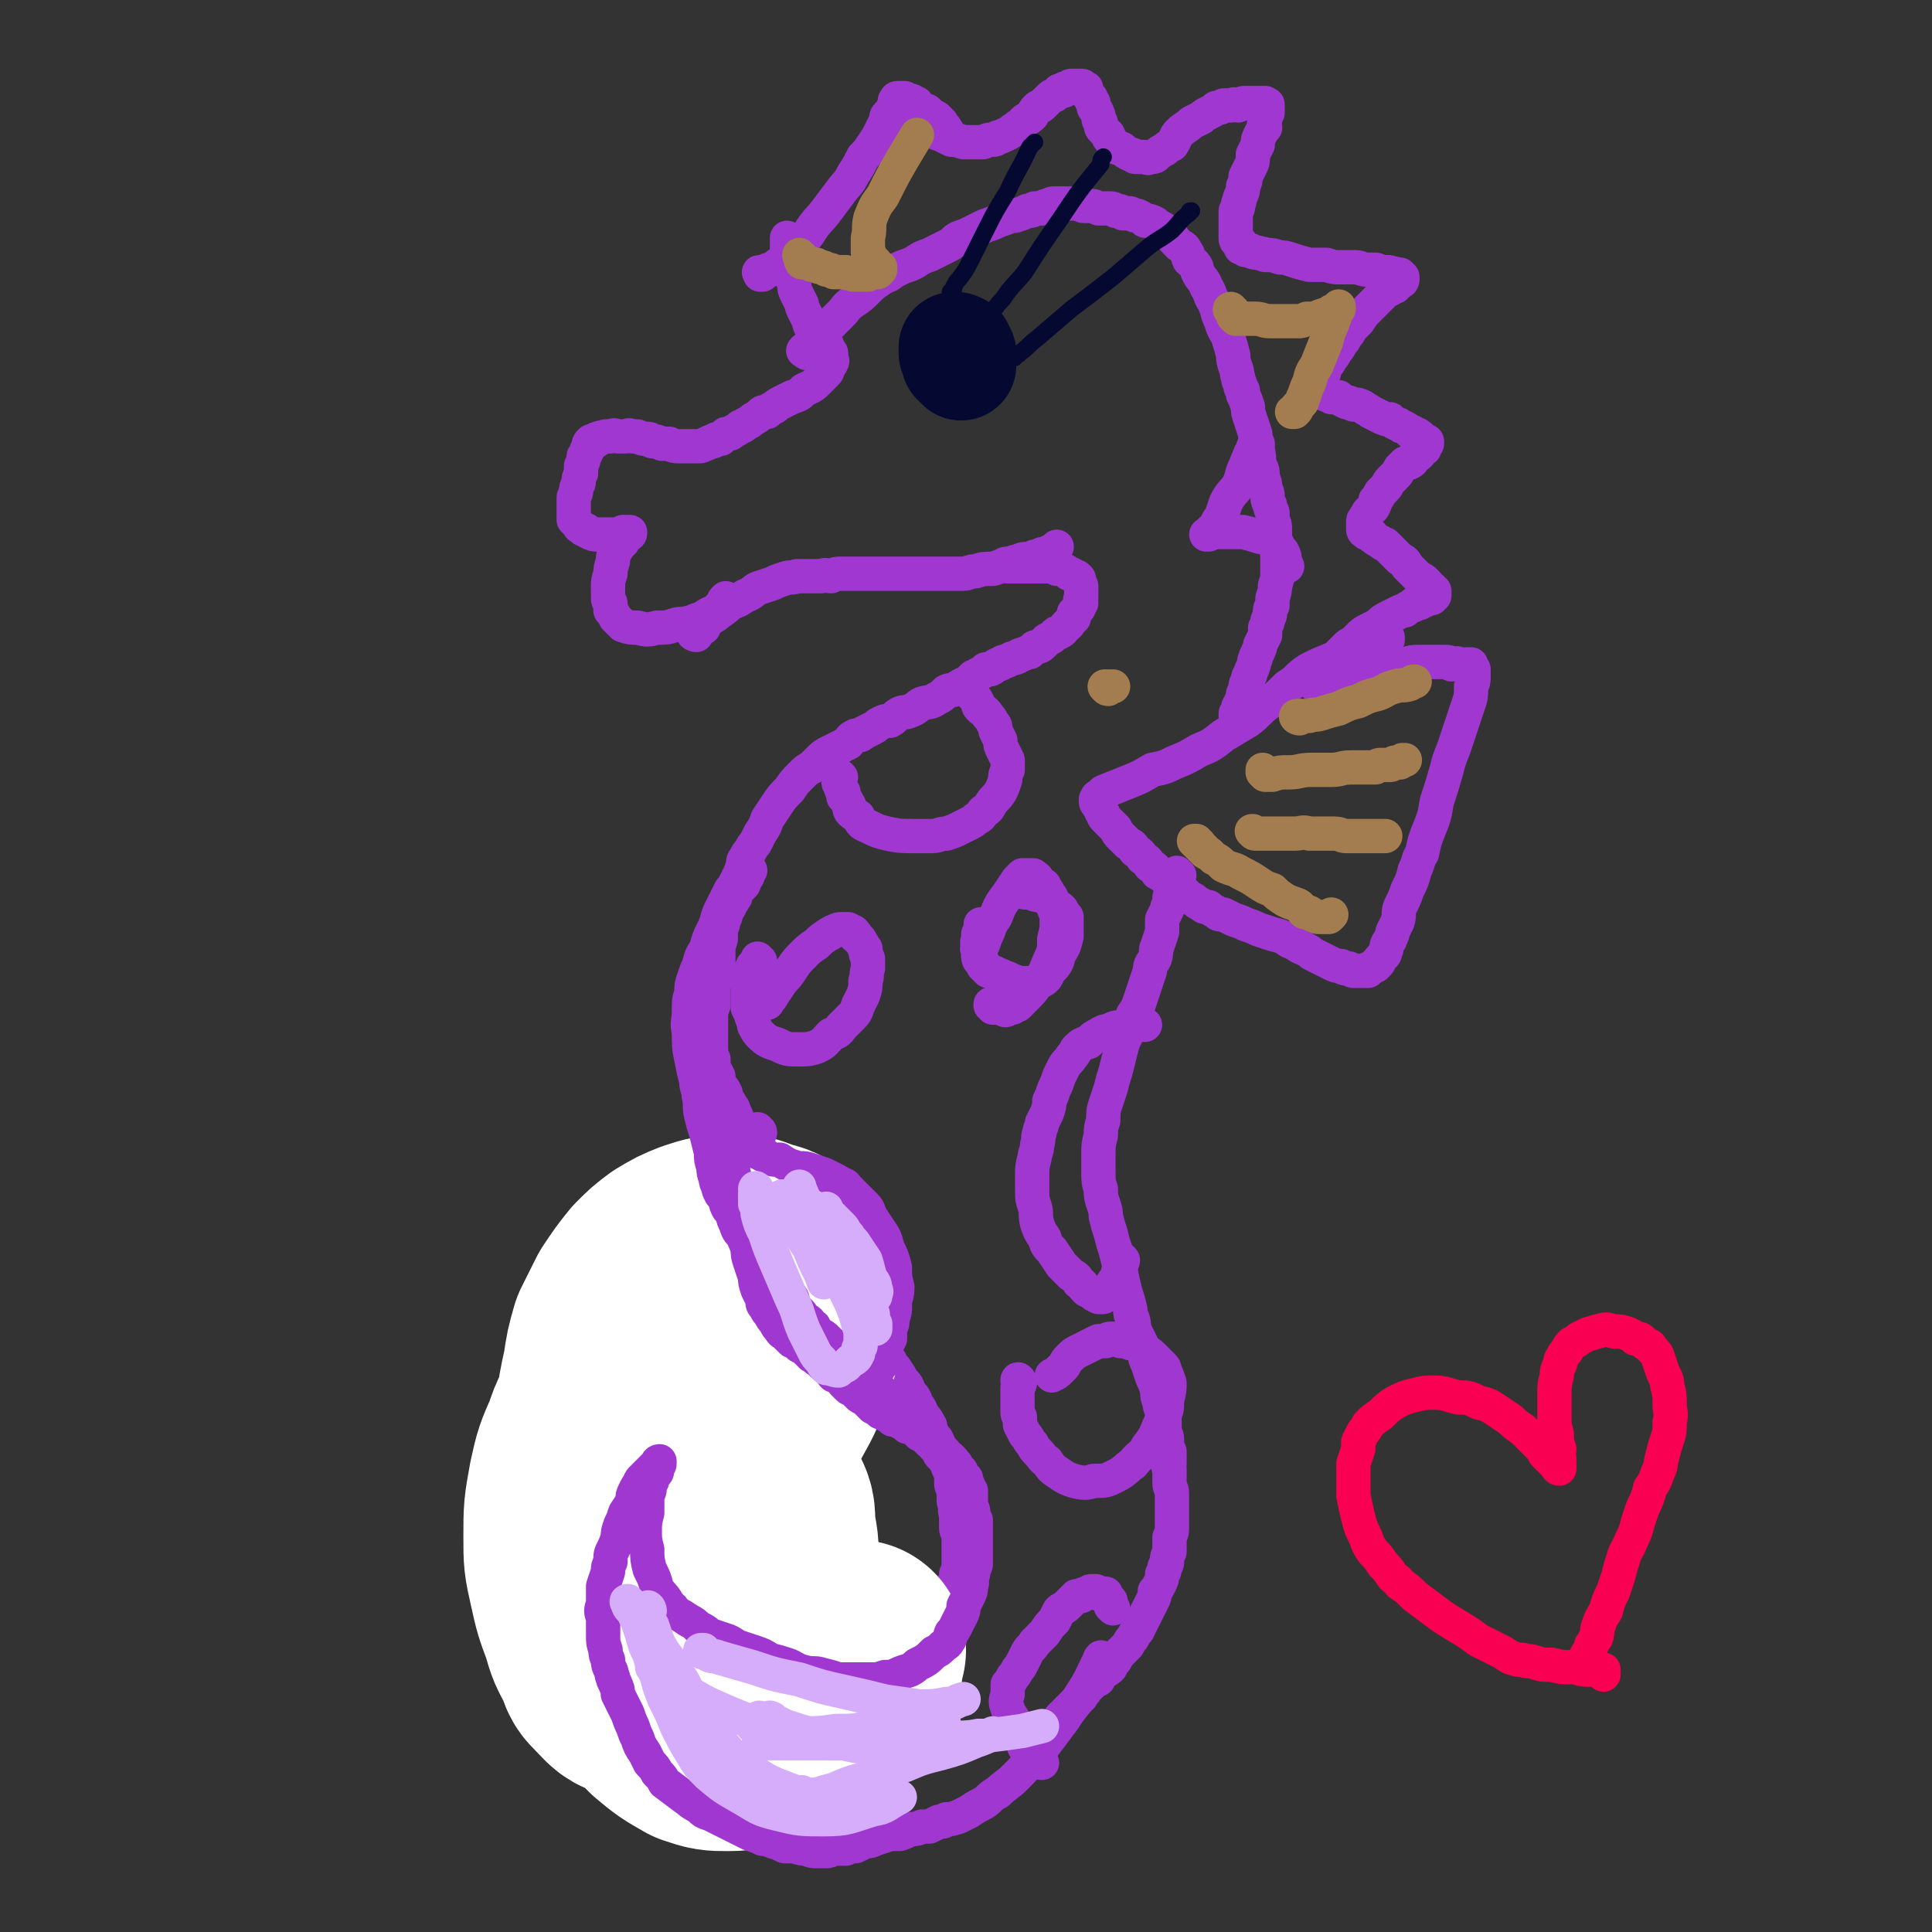 <svg viewBox='0 0 788 788' version='1.1' xmlns='http://www.w3.org/2000/svg' xmlns:xlink='http://www.w3.org/1999/xlink'><rect x="0" y="0" width="788" height="788" fill="#333333" stroke="none"/><g fill='none' stroke='#9F37D0' stroke-width='14' stroke-linecap='round' stroke-linejoin='round'><path d='M337,140c0,0 -1,-1 -1,-1 0,0 0,0 0,0 0,0 0,0 0,0 -1,0 -1,0 -1,0 -1,-1 0,-1 -1,-2 0,-1 -1,-1 -1,-1 -1,-1 -1,-1 -2,-2 -1,-2 -1,-2 -1,-3 -1,-2 -1,-2 -2,-4 -1,-2 -1,-2 -1,-3 -1,-2 -1,-2 -2,-4 -1,-2 -1,-2 -1,-4 -1,-3 -1,-2 -2,-5 0,-2 0,-2 -1,-4 0,-2 0,-2 0,-3 0,-2 0,-2 0,-3 0,-2 0,-2 0,-3 0,-1 0,-1 0,-1 0,0 0,0 0,0 0,0 0,0 0,0 0,0 0,0 0,0 '/><path d='M311,112c-1,0 -1,-1 -1,-1 -1,0 0,0 0,1 0,0 0,0 1,0 0,-1 0,-1 1,-1 1,-1 1,-1 2,-1 1,0 1,0 2,-1 1,-1 1,-1 3,-2 2,-3 2,-2 4,-4 4,-4 4,-4 7,-8 3,-5 4,-5 7,-9 3,-4 3,-4 6,-8 3,-4 3,-3 5,-7 2,-3 2,-3 4,-7 2,-2 2,-2 4,-5 2,-3 2,-3 3,-5 1,-2 1,-2 2,-4 1,-2 0,-2 1,-3 1,-1 1,-1 2,-2 0,-1 0,-1 1,-2 0,0 0,0 0,-1 0,-1 0,0 0,-1 0,0 0,0 1,0 0,0 -1,-1 0,-1 0,0 0,0 1,0 0,0 0,0 1,0 0,0 0,0 0,0 1,0 1,0 1,0 1,1 1,1 1,1 1,1 1,0 1,0 1,0 1,0 2,1 1,0 1,0 1,1 1,1 1,1 3,2 1,0 1,0 2,1 1,1 1,1 3,2 1,1 1,1 2,2 1,2 1,1 2,3 1,1 0,1 1,2 0,0 0,0 0,0 '/><path d='M369,47c0,0 -1,-1 -1,-1 0,0 1,0 1,1 1,0 1,0 1,1 1,0 1,0 2,1 1,1 1,1 2,2 2,1 2,1 5,2 2,1 2,1 5,2 2,1 2,1 4,2 2,0 2,0 5,1 2,0 2,0 4,0 2,0 2,0 4,0 2,-1 2,-1 3,-1 2,0 2,0 3,-1 2,0 2,-1 3,-1 2,-1 2,-1 3,-2 2,-1 1,-1 3,-2 1,-1 1,-1 2,-2 2,-1 2,-1 3,-2 1,-2 1,-2 2,-3 1,-1 1,0 2,-1 1,-1 1,-1 2,-2 1,-1 1,-1 1,-1 1,-1 1,-1 2,-1 1,-1 1,-1 2,-2 1,0 1,0 2,0 0,-1 0,-1 1,-1 1,0 1,-1 2,-1 0,0 0,0 1,0 0,0 0,0 1,0 0,0 0,0 1,0 0,0 0,0 0,0 1,0 1,0 1,0 1,0 0,0 1,1 0,0 0,0 1,0 0,1 0,1 0,1 1,1 0,1 1,2 0,0 0,0 1,1 0,1 0,1 1,2 0,2 0,2 1,3 1,1 0,1 1,2 0,2 0,2 1,3 0,2 0,2 1,3 1,1 1,1 2,2 0,1 0,1 1,2 1,2 1,2 2,3 2,1 2,0 3,1 1,1 1,1 3,2 1,0 1,0 2,1 2,0 2,0 3,0 2,0 2,1 3,0 2,0 2,0 3,-1 1,-1 1,-1 3,-2 1,-1 1,-1 3,-2 2,-3 1,-3 3,-5 2,-2 3,-2 5,-4 2,-1 2,-1 4,-2 1,-1 1,-1 3,-2 2,-1 2,-1 3,-2 2,0 2,0 3,-1 2,0 2,0 3,0 2,-1 2,0 3,0 2,-1 2,-1 3,-1 1,0 1,0 2,0 1,0 1,0 2,0 0,0 0,0 1,0 1,0 1,0 1,0 1,0 1,0 1,0 0,0 0,0 1,0 0,0 0,0 0,0 0,0 0,0 0,1 0,0 0,0 1,0 0,0 0,-1 0,0 0,0 0,0 0,0 0,1 0,1 0,2 0,0 0,0 0,1 0,0 0,0 -1,1 0,1 0,1 0,2 -1,1 0,2 0,3 -1,1 -1,1 -2,3 -1,2 -1,2 -1,4 -1,2 -1,2 -2,4 0,3 0,3 -1,5 -1,2 -1,2 -2,4 0,2 0,2 -1,4 0,2 0,2 -1,4 -1,2 0,2 -1,3 0,2 0,2 -1,3 0,2 0,2 0,3 0,2 0,2 0,3 0,1 0,1 0,2 0,1 0,1 0,2 0,0 0,0 0,1 0,1 0,1 1,2 0,0 0,0 1,0 0,1 0,1 0,2 1,0 1,0 2,1 1,0 1,0 2,0 1,1 1,1 3,1 2,1 2,0 3,1 3,0 3,0 6,1 2,0 2,0 5,1 3,1 3,1 7,2 3,0 3,0 7,0 3,1 3,1 6,1 3,0 3,0 6,0 2,0 2,1 5,1 1,0 1,0 3,0 1,0 1,1 2,1 1,0 1,0 3,0 1,0 1,0 2,1 0,0 1,-1 1,0 1,0 0,0 1,1 0,0 0,-1 1,-1 0,0 -1,1 -1,1 0,0 1,0 1,0 1,0 1,0 1,0 0,0 0,1 0,1 0,1 -1,1 -1,1 -1,0 -1,0 -1,1 -1,0 -1,0 -1,1 -1,0 -1,0 -2,1 -1,0 -1,0 -2,1 -1,1 -1,1 -2,2 -1,1 -1,1 -2,2 -2,2 -2,2 -3,3 -2,2 -2,2 -4,5 -1,1 -1,1 -3,3 -1,2 -1,2 -2,3 -1,2 -1,2 -2,3 -1,2 -1,2 -2,3 -1,2 -1,2 -2,3 -1,2 -1,2 -2,3 -1,2 -1,2 -1,3 -1,1 -1,1 -2,2 0,1 0,1 -1,2 0,0 0,0 0,1 -1,0 0,0 0,1 -1,0 -2,0 -2,0 0,1 1,0 2,1 0,0 0,0 1,1 1,0 1,0 1,0 1,0 1,1 2,1 1,0 1,0 2,1 1,0 2,0 3,0 1,1 1,1 3,2 1,0 1,0 3,1 2,0 2,0 4,1 1,1 2,1 3,2 2,1 2,1 4,2 2,1 2,1 4,1 1,1 1,1 3,2 1,0 1,1 2,1 2,1 2,1 3,2 1,0 1,0 2,1 1,0 1,0 2,1 1,0 0,1 1,1 0,0 0,0 1,1 0,0 0,0 0,0 1,0 0,0 1,0 0,1 0,1 0,1 0,0 0,0 0,0 -1,1 -1,1 -1,2 0,0 -1,0 -1,0 0,1 0,1 -1,1 0,1 0,0 0,1 -1,1 -1,1 -2,1 -1,1 -1,1 -1,2 -1,1 -2,1 -3,1 -1,1 -1,1 -2,2 -1,2 -1,2 -2,3 -1,1 -1,1 -2,2 -1,1 -1,2 -2,3 -1,1 -1,1 -2,2 -1,2 -1,2 -2,3 0,1 0,1 -1,3 -1,1 -1,1 -2,2 0,1 -1,1 -1,2 -1,1 -1,1 -1,2 0,1 0,1 0,2 0,0 0,0 0,1 0,0 0,1 1,1 0,1 1,0 2,1 1,0 0,1 1,1 1,1 1,1 3,2 1,1 1,1 2,1 1,1 1,1 2,2 1,1 1,1 2,2 1,1 1,1 2,2 2,1 2,1 3,3 1,1 1,1 2,2 1,1 1,1 2,2 1,1 2,1 3,2 0,0 0,0 1,1 1,1 0,1 1,2 0,0 0,0 1,0 0,1 0,1 1,1 0,0 0,0 0,0 0,1 0,1 0,1 0,0 0,0 0,0 0,0 0,0 0,1 -1,0 -1,0 -1,1 -1,0 -1,0 -2,0 0,0 0,0 -1,1 -1,0 -1,0 -2,1 -1,0 -1,0 -2,0 -1,1 0,1 -1,1 -2,1 -2,1 -3,2 -1,0 -1,0 -3,1 -2,1 -2,1 -4,2 -2,1 -2,1 -4,3 -2,1 -2,1 -4,2 -2,1 -2,1 -4,3 -1,1 -1,1 -2,2 -2,1 -2,1 -3,2 -2,2 -2,2 -3,3 -1,2 -1,2 -2,3 -1,1 -1,1 -2,2 -1,1 -1,2 -2,3 0,1 0,1 -1,1 0,1 -1,1 -1,1 0,1 0,1 -1,1 0,1 1,1 0,1 0,0 0,1 0,1 0,-1 0,-1 0,-1 1,0 1,-1 2,-1 1,0 1,0 2,-1 1,0 1,0 3,0 2,-1 2,-1 4,-1 3,-1 3,-1 5,-2 2,0 2,0 4,0 2,-1 2,-1 4,-2 3,0 3,0 5,-1 3,0 3,0 7,0 3,-1 3,-1 6,-1 3,0 3,0 6,0 2,0 2,0 4,0 2,0 2,0 3,1 2,0 2,-1 3,0 1,0 1,0 2,0 1,0 1,0 1,0 1,0 1,0 1,0 0,0 1,0 1,0 0,0 0,1 0,1 1,1 1,1 1,1 0,1 0,1 0,1 0,1 0,1 0,2 0,2 0,2 -1,4 0,4 0,4 -1,7 -1,3 -1,3 -2,6 -1,3 -1,3 -2,6 -1,3 -1,3 -2,6 -2,5 -2,5 -3,9 -2,7 -2,7 -4,13 -1,6 -1,6 -3,11 -2,5 -2,5 -3,10 -2,3 -1,3 -3,7 -1,4 -1,4 -3,8 -1,3 -1,3 -3,7 -1,3 0,3 -1,6 -1,2 -1,2 -2,4 0,1 0,1 -1,3 0,1 -1,1 -1,2 -1,1 0,2 -1,3 0,1 0,1 -1,2 0,0 0,0 -1,1 -1,1 0,1 -1,2 -1,0 -1,0 -1,1 -1,0 -1,0 -2,1 -1,0 -1,0 -1,1 -1,0 -1,0 -2,0 -1,0 -1,0 -2,0 -1,0 -1,0 -2,0 -1,0 -1,-1 -2,-1 -2,0 -2,0 -3,-1 -2,0 -2,0 -4,-1 -2,-1 -2,-1 -4,-2 -2,-1 -2,-1 -4,-2 -1,-1 -1,-1 -3,-2 -3,-1 -3,-2 -6,-3 -3,-2 -3,-2 -7,-3 -3,-1 -3,-1 -6,-2 -2,-1 -2,-1 -5,-2 -2,-1 -2,-1 -5,-2 -2,-1 -2,-1 -4,-2 -2,0 -2,0 -3,-1 -2,-1 -2,-1 -3,-2 -2,0 -2,0 -3,-1 -2,-1 -2,-1 -3,-2 -2,-1 -2,-1 -3,-2 -2,-2 -2,-2 -4,-3 -2,-2 -2,-2 -4,-3 -2,-2 -2,-2 -4,-3 -1,-2 -1,-2 -3,-3 -1,-2 -1,-2 -3,-3 -1,-2 -1,-2 -3,-3 -1,-2 -1,-2 -3,-3 -1,-1 -1,-1 -3,-3 -1,-1 -1,-1 -2,-3 -1,-1 -1,-1 -2,-2 -1,-1 -1,-1 -2,-2 -1,-1 -1,-1 -1,-2 -1,-1 -1,-1 -1,-2 -1,-1 -1,-1 -1,-2 0,0 -1,0 -1,-1 0,0 0,0 0,-1 1,-1 0,-1 1,-1 1,-1 1,-1 2,-2 5,-2 5,-2 10,-4 5,-2 5,-2 10,-5 5,-1 5,-1 9,-3 5,-2 5,-2 10,-5 5,-2 5,-2 10,-6 5,-3 5,-3 10,-6 4,-3 4,-4 8,-7 4,-3 4,-3 8,-7 5,-3 4,-4 9,-7 4,-2 4,-2 9,-4 4,-2 4,-2 8,-4 3,-1 3,-1 6,-2 2,0 2,0 3,-1 1,0 1,0 3,0 1,-1 1,-1 2,-1 0,0 0,0 1,0 0,0 0,0 0,0 0,0 0,-1 0,-1 0,0 -1,0 -1,-1 '/><path d='M329,144c-1,-1 -2,-1 -1,-1 0,-1 0,0 1,-1 0,0 0,0 0,0 0,0 0,0 1,0 0,-1 0,-1 0,-1 1,-1 1,0 2,-1 0,-1 0,-1 1,-1 1,-1 1,-1 2,-3 1,-1 1,-1 2,-2 1,-1 1,-1 2,-2 2,-2 2,-2 4,-4 2,-2 2,-3 5,-5 3,-2 3,-2 6,-5 2,-2 2,-2 5,-4 3,-2 3,-1 5,-3 2,-1 2,-1 4,-2 3,-1 3,-1 5,-2 3,-2 3,-2 6,-3 2,-1 2,-1 4,-2 2,-1 2,-1 4,-2 2,-1 2,-2 4,-3 3,-1 3,-1 5,-2 2,-1 2,-1 4,-2 2,-1 2,-1 5,-2 2,-1 2,-1 5,-2 2,-1 2,-1 4,-1 3,-1 3,-1 5,-2 2,0 2,0 3,-1 1,0 1,0 3,0 1,-1 1,-1 2,-1 2,-1 2,-1 3,-1 1,0 1,0 2,0 1,0 1,0 2,0 2,0 2,0 3,0 1,0 1,0 2,0 2,0 2,1 3,1 2,0 2,0 3,0 1,0 1,0 3,1 2,0 2,0 4,0 2,0 2,0 3,1 2,0 2,0 3,1 2,0 2,0 3,0 2,1 2,1 3,1 2,1 2,1 3,2 2,0 2,0 4,1 1,1 1,1 3,2 1,1 1,1 2,2 2,2 2,1 3,3 1,1 1,1 2,2 2,1 2,1 3,3 1,1 0,1 1,3 1,1 2,1 3,3 0,1 0,1 1,3 1,2 2,2 3,5 2,3 1,3 3,6 2,4 1,4 3,8 1,4 2,4 3,7 1,3 1,3 2,7 0,2 0,2 1,5 1,2 0,2 1,4 0,2 1,2 1,4 1,1 1,1 1,3 1,2 1,2 2,5 0,2 0,2 1,5 1,3 1,3 2,6 0,4 0,4 1,7 1,3 0,3 1,6 1,2 1,2 1,5 1,2 1,2 1,4 1,2 1,2 1,4 0,1 0,1 1,3 0,1 0,1 1,3 0,1 0,1 0,3 1,2 1,2 1,4 0,3 0,3 0,5 0,3 1,3 1,6 0,3 0,3 0,7 0,2 0,2 -1,5 0,2 0,2 -1,5 0,1 0,1 0,3 -1,1 -1,1 -1,3 0,1 0,1 -1,3 0,1 0,1 -1,3 0,1 0,1 0,3 -1,2 -1,2 -2,4 0,1 0,1 -1,3 0,1 -1,1 -1,3 -1,1 0,1 -1,3 0,1 -1,1 -1,3 -1,1 -1,1 -1,3 -1,1 -1,1 -1,3 0,1 0,1 -1,2 0,1 0,1 0,2 -1,1 -1,1 -1,3 -1,0 -1,0 -1,1 0,1 0,1 -1,2 0,0 0,0 0,1 '/><path d='M335,139c0,0 -1,-1 -1,-1 0,0 1,0 1,1 0,0 0,0 0,0 0,0 0,0 0,0 1,1 0,1 1,1 0,1 0,1 1,1 0,0 0,0 0,1 1,0 1,0 1,1 0,0 0,0 1,1 0,0 0,0 0,0 0,1 0,1 0,2 0,1 1,1 0,2 0,1 -1,1 -1,2 -1,1 0,1 -1,2 -1,1 -1,1 -2,2 -1,1 -1,1 -2,2 -2,2 -3,2 -5,3 -2,2 -2,2 -5,3 -2,1 -2,1 -4,2 -2,1 -2,1 -3,2 -2,1 -2,1 -3,2 -2,0 -2,0 -3,1 -1,1 -1,1 -3,2 -1,1 -1,1 -3,2 -1,1 -1,1 -2,1 -1,1 -1,1 -3,2 -1,1 -1,1 -3,1 -1,1 -1,1 -2,2 -2,0 -2,0 -3,1 -2,0 -2,1 -3,1 -2,1 -2,1 -3,1 -1,0 -1,0 -3,0 -1,0 -1,0 -2,0 -2,0 -2,0 -3,0 -2,0 -2,0 -4,-1 -2,0 -2,0 -3,0 -2,-1 -2,-1 -4,-1 -1,-1 -1,-1 -2,-1 -2,0 -2,0 -4,-1 -1,0 -1,0 -2,0 -2,-1 -2,0 -3,0 -2,0 -2,0 -3,0 -1,0 -1,-1 -3,0 -1,0 -1,0 -2,0 -2,1 -2,0 -3,1 -1,0 -1,0 -1,1 -1,0 -1,0 -2,0 -1,1 -1,1 -1,3 -1,1 -1,1 -1,2 -1,1 -1,1 -1,2 0,1 0,1 -1,3 0,2 0,2 0,3 -1,2 -1,2 -1,4 -1,2 -1,2 -1,3 0,2 -1,2 -1,3 0,2 0,2 0,3 0,2 0,2 0,3 0,2 0,2 0,3 1,1 1,1 2,2 0,1 1,1 2,2 1,0 1,0 2,1 2,1 2,1 4,1 1,0 1,0 3,0 1,0 1,0 3,0 1,0 1,0 2,0 1,0 1,0 2,-1 0,0 0,0 1,0 0,0 0,0 1,0 0,0 0,0 1,0 0,0 0,0 0,0 0,1 0,1 -1,1 0,0 0,0 -1,1 0,0 0,0 0,0 -1,1 -1,1 -1,2 -1,1 -1,1 -2,2 0,1 -1,1 -1,2 -1,2 -1,2 -1,4 -1,3 -1,3 -1,5 -1,3 -1,3 -1,5 0,2 0,2 0,4 0,2 0,2 1,3 0,2 0,2 0,3 1,1 1,1 2,3 0,0 0,0 1,1 1,1 1,1 2,2 3,1 3,1 6,1 4,1 4,1 8,0 4,0 4,0 7,-1 3,-1 3,0 6,-1 2,0 2,-1 3,-1 2,-1 2,0 3,-1 1,-1 1,-1 3,-2 1,0 1,0 2,0 0,-1 0,-1 1,-2 0,0 0,0 1,-1 0,0 0,0 1,-1 0,0 0,0 0,0 0,-1 0,-1 1,-2 0,0 0,0 0,0 '/><path d='M284,259c-1,0 -2,-1 -1,-1 0,0 0,0 1,0 0,0 0,-1 0,-1 1,0 1,0 1,-1 1,0 1,0 2,0 0,-1 0,-1 1,-2 1,-1 1,-1 2,-2 2,-1 2,-1 3,-2 3,-2 3,-2 5,-4 3,-1 3,-1 6,-3 3,-1 3,-2 5,-3 3,-1 3,-1 6,-2 2,-1 2,-1 5,-2 3,-1 3,0 5,-1 3,0 3,0 5,0 3,0 3,0 5,0 2,-1 2,0 4,0 2,-1 2,-1 4,-1 3,0 3,0 6,0 4,0 4,0 7,0 4,0 4,0 8,0 4,0 4,0 8,0 3,0 3,0 6,0 3,0 3,0 5,0 2,0 2,0 3,0 2,0 2,0 4,0 1,0 1,0 3,0 2,0 2,-1 5,-1 3,-1 3,-1 7,-1 3,-1 3,-1 6,-2 2,0 2,-1 4,-1 2,-1 2,-1 4,-1 2,0 2,0 3,-1 1,0 1,0 3,-1 1,0 1,0 2,0 1,-1 1,-1 1,-1 1,0 1,0 2,-1 0,0 0,0 1,-1 '/><path d='M411,231c0,0 -1,-1 -1,-1 0,0 1,1 1,1 1,0 1,0 1,0 1,0 1,0 1,0 1,0 1,0 2,0 1,0 1,0 2,0 1,0 1,0 2,0 2,0 2,0 3,0 2,0 2,0 3,0 2,0 2,0 3,0 2,0 2,0 3,1 1,0 1,0 2,0 2,1 2,1 3,2 1,0 1,0 2,1 1,0 1,0 2,1 0,0 0,1 0,1 1,1 0,1 1,2 0,1 0,1 0,1 0,1 0,2 0,3 0,0 0,0 0,1 -1,1 0,1 0,2 -1,1 -1,1 -1,2 -1,1 -1,1 -2,2 0,1 0,1 0,2 -1,1 -1,1 -2,2 0,1 -1,1 -1,1 -1,1 -1,2 -3,3 -1,0 -1,0 -2,1 -1,1 -1,1 -3,2 -1,1 -1,1 -2,2 -1,1 -2,1 -3,1 -1,1 -1,1 -2,2 -1,0 -1,0 -3,1 -1,0 -1,0 -2,1 -2,1 -2,0 -3,1 -1,0 -1,1 -3,1 -1,1 -1,1 -2,1 -2,1 -1,1 -3,2 -1,0 -1,0 -2,0 -1,1 -1,1 -3,2 -1,1 -1,1 -2,1 -1,1 -1,1 -2,2 -1,1 -1,1 -2,1 -2,1 -2,1 -3,2 -2,1 -2,0 -4,1 -2,2 -2,2 -4,3 -3,2 -3,1 -6,2 -2,1 -2,2 -5,3 -2,1 -2,0 -4,1 -2,1 -2,2 -4,3 -2,0 -2,0 -4,1 -2,1 -1,1 -3,2 -2,1 -2,1 -4,2 -1,1 -1,1 -3,1 -2,1 -2,1 -3,3 -2,1 -2,1 -4,2 -2,1 -2,1 -4,2 -2,1 -2,1 -4,3 -1,1 -1,1 -3,3 -2,1 -2,1 -4,3 -3,3 -3,3 -5,6 -3,3 -3,3 -5,6 -2,3 -2,3 -4,6 -1,3 -1,3 -3,6 -1,2 -1,2 -2,4 -1,1 -1,1 -2,3 -1,1 -1,1 -2,3 -1,1 -1,2 -1,3 -1,3 -1,3 -2,5 -1,2 -1,2 -2,4 -1,2 -1,2 -2,4 0,2 0,2 -1,5 -1,1 0,1 -1,3 0,3 0,3 -1,5 0,2 0,2 0,4 -1,3 -1,3 -1,5 0,2 0,2 0,4 0,1 -1,1 -1,3 0,2 0,2 0,3 0,2 0,2 -1,3 0,3 0,3 0,5 0,2 0,2 0,4 -1,3 -1,2 -1,5 0,2 0,2 0,4 0,3 0,3 0,5 0,2 0,2 0,4 0,2 0,2 1,4 0,2 0,2 0,4 1,1 1,1 2,3 0,2 0,2 1,4 1,1 1,1 2,3 0,1 0,1 1,3 1,1 1,2 2,3 1,3 1,2 2,5 2,3 1,3 3,6 1,3 1,3 3,6 1,2 0,2 1,4 1,3 1,3 3,5 1,2 1,2 2,4 1,1 1,1 2,3 1,1 1,1 2,3 2,1 2,1 3,3 2,1 2,1 3,3 1,1 1,1 2,3 2,1 2,1 3,3 2,1 2,1 3,3 1,1 1,1 2,3 1,1 1,1 2,3 1,1 1,1 2,3 2,1 2,1 3,3 1,1 1,2 2,3 1,3 1,3 2,5 1,1 1,1 2,3 1,2 1,2 1,4 1,1 1,1 2,3 1,1 1,1 1,3 1,1 1,1 2,3 0,1 0,1 1,2 0,2 0,2 1,3 1,1 1,1 2,2 0,1 0,1 1,2 1,2 1,1 2,3 1,1 1,1 2,2 1,1 1,1 2,2 1,2 1,2 2,3 2,3 2,3 3,5 2,2 2,2 3,5 2,2 2,2 3,5 2,2 1,2 3,5 1,1 1,1 2,3 1,1 0,2 1,3 1,2 1,2 2,3 1,2 1,2 1,3 1,2 1,2 2,3 1,2 1,2 1,3 1,2 1,2 1,3 1,2 1,2 1,3 0,2 0,2 0,3 0,2 1,2 1,3 0,2 0,2 0,3 0,2 0,2 1,3 0,2 -1,2 0,3 0,2 0,2 0,3 0,2 0,2 0,3 0,2 1,2 1,3 0,2 0,2 0,3 0,2 0,2 0,3 0,2 0,2 0,3 0,1 0,1 0,2 0,1 0,1 0,2 0,1 0,1 -1,3 0,1 1,1 0,2 0,1 0,1 -1,2 -1,1 -1,2 -2,3 -1,2 -1,2 -2,3 -1,3 -1,3 -2,5 -1,2 -1,2 -3,4 -1,1 -1,1 -2,3 -2,1 -2,1 -3,3 -1,1 -1,2 -2,3 -2,2 -2,2 -4,4 -1,1 -2,1 -3,2 -2,1 -2,1 -3,2 -1,1 -1,1 -2,2 -2,1 -2,1 -3,1 -2,1 -2,1 -3,2 -2,0 -2,0 -3,1 -1,0 -1,0 -2,1 -1,0 -1,0 -2,0 -2,1 -2,1 -3,1 -2,0 -2,0 -3,0 -3,0 -3,1 -7,1 -3,0 -3,-1 -6,-1 -3,0 -3,0 -7,-1 -3,0 -3,0 -6,0 -1,-1 -1,0 -3,0 -2,-1 -2,-1 -4,-1 -2,-1 -2,-1 -3,-1 -2,0 -2,0 -3,-1 -2,0 -2,0 -4,-1 -2,-1 -2,-1 -4,-2 -2,0 -2,0 -4,-1 -2,-1 -2,-1 -4,-2 -2,-1 -2,-1 -4,-2 -2,-2 -2,-1 -4,-3 -2,-1 -2,-1 -4,-3 -1,-1 -2,-1 -3,-2 -1,-1 -1,-1 -2,-2 -2,-1 -2,-1 -3,-2 -2,-2 -2,-2 -3,-3 -2,-3 -2,-3 -4,-5 -2,-3 -2,-3 -4,-5 -1,-2 -1,-2 -2,-4 -1,-2 -1,-2 -2,-5 -1,-2 -1,-2 -2,-5 -1,-3 0,-3 -1,-6 0,-3 0,-3 0,-5 0,-3 0,-3 0,-6 1,-2 0,-2 1,-4 0,-1 0,-1 1,-3 0,-1 0,-1 0,-3 1,-1 1,-1 2,-3 1,-1 1,-1 2,-3 1,-1 1,-1 3,-2 2,-1 2,-1 4,-3 3,-1 3,-1 6,-3 2,-1 2,-1 5,-2 2,-1 2,-2 4,-3 1,0 2,0 3,0 2,-1 2,-1 4,-1 2,-1 2,-1 3,-1 2,0 2,0 3,0 2,0 2,0 3,0 2,0 2,0 3,0 2,0 2,0 4,0 2,0 2,0 4,-1 2,0 2,0 3,0 2,-1 2,0 3,-1 1,-1 1,-1 3,-2 1,-2 1,-2 3,-3 2,-3 2,-3 4,-7 2,-2 2,-2 3,-6 1,-2 1,-2 1,-5 1,-2 1,-2 1,-4 0,-1 0,-1 -1,-3 0,-1 0,-2 0,-3 -1,-2 -2,-1 -2,-3 -1,-1 -1,-2 -2,-3 -1,-1 -1,-1 -3,-2 -1,-1 -1,-1 -2,-2 -2,-1 -2,-1 -3,-1 -2,-1 -2,-1 -3,-2 -3,-1 -3,-1 -6,-1 -3,-1 -3,-1 -6,-2 -3,0 -4,0 -7,0 -3,0 -3,0 -5,0 -3,0 -3,0 -5,1 -2,0 -2,-1 -4,0 -2,0 -2,0 -3,1 -2,0 -2,0 -3,0 -1,1 -1,0 -2,1 -1,0 -1,0 -2,1 -1,0 -1,0 -2,0 -1,1 -1,1 -2,1 -1,0 -1,1 -1,1 -1,0 -1,0 -3,1 0,0 0,0 -1,0 -1,1 -1,1 -2,1 -1,0 -1,0 -2,1 -2,0 -1,1 -3,1 -1,1 -1,1 -3,2 -2,1 -1,1 -3,3 -2,1 -3,1 -5,3 -1,1 -2,1 -3,3 -2,3 -2,3 -4,6 -1,3 -1,3 -3,7 -1,2 -1,2 -2,5 -1,3 -1,3 -1,6 0,1 0,1 0,3 0,2 0,2 0,4 0,2 0,2 1,5 0,2 0,2 0,4 1,3 1,3 2,6 2,4 2,4 3,8 2,4 2,4 3,8 1,3 1,3 2,6 1,2 1,2 2,4 0,2 0,2 1,4 1,2 1,2 2,3 1,2 1,2 2,4 1,3 1,3 2,6 1,3 2,3 3,6 1,4 1,5 2,9 1,4 1,4 2,8 1,3 1,3 2,7 1,2 1,2 2,5 0,2 0,2 1,4 0,1 0,1 1,3 0,1 0,1 1,3 0,1 0,1 1,3 1,1 1,1 1,2 1,2 1,2 1,3 1,1 1,1 2,2 1,2 1,2 1,3 1,2 1,2 2,3 1,1 1,1 2,3 1,1 1,1 2,2 1,1 1,1 3,2 1,1 1,1 2,2 1,1 1,1 3,2 2,1 2,2 4,3 2,1 2,1 3,2 2,0 2,0 3,1 2,1 2,1 4,2 1,0 1,0 3,1 1,1 1,1 3,2 1,0 1,0 2,0 2,1 2,1 3,1 1,0 1,0 2,1 2,0 2,0 3,1 1,0 1,0 3,0 1,0 1,0 2,0 1,1 1,0 2,1 1,0 1,0 2,0 0,0 0,0 0,0 '/></g>
<g fill='none' stroke='#FFFFFF' stroke-width='14' stroke-linecap='round' stroke-linejoin='round'><path d='M245,543c0,-1 -1,-1 -1,-1 0,-1 1,0 1,0 0,1 -1,1 -1,2 0,3 0,3 -1,5 0,6 0,6 0,12 0,7 0,7 1,13 1,7 1,7 3,14 2,7 2,7 4,13 2,7 2,7 5,13 1,5 1,5 3,9 1,2 2,2 3,3 2,0 3,1 5,0 4,-4 4,-4 7,-9 4,-8 4,-9 7,-18 2,-9 2,-9 3,-18 0,-7 0,-8 0,-15 0,-5 -1,-5 -2,-10 -1,-2 -1,-2 -3,-5 -1,-2 -1,-2 -3,-3 -2,-2 -2,-2 -5,-3 -2,-1 -2,-2 -4,-2 -1,0 -2,0 -3,0 -2,1 -3,1 -4,3 -5,9 -6,9 -9,19 -3,9 -3,9 -4,19 -1,11 -1,11 0,21 0,12 1,12 3,24 1,9 2,8 4,17 2,7 2,7 5,14 1,4 1,4 4,7 3,3 3,4 6,4 4,1 5,2 8,0 6,-4 6,-5 9,-11 6,-11 6,-12 9,-24 3,-16 2,-16 3,-32 1,-20 0,-20 -1,-40 0,-19 0,-19 -2,-37 -1,-11 -1,-11 -3,-22 -1,-3 -1,-4 -4,-7 -2,-3 -3,-3 -7,-3 -4,-1 -5,-3 -8,-1 -7,4 -7,5 -11,12 -7,11 -6,12 -11,24 -5,13 -5,13 -8,27 -3,13 -2,13 -4,27 -1,12 -1,13 -1,25 0,11 0,11 2,21 1,7 2,7 4,13 2,3 1,4 3,6 2,3 2,3 4,4 4,2 5,3 10,2 4,0 4,-2 9,-3 '/></g>
<g fill='none' stroke='#FFFFFF' stroke-width='90' stroke-linecap='round' stroke-linejoin='round'><path d='M275,594c0,0 -1,-1 -1,-1 1,0 1,1 3,1 1,0 1,0 2,0 3,-1 3,-1 6,-2 5,-1 5,0 9,-2 5,-3 6,-2 10,-6 5,-5 5,-5 8,-11 5,-9 5,-9 8,-19 3,-9 3,-9 3,-18 1,-7 0,-7 -1,-14 -1,-4 -1,-4 -4,-7 -3,-4 -4,-4 -8,-5 -6,-2 -6,-3 -12,-2 -7,0 -7,0 -13,2 -5,2 -5,2 -10,5 -4,3 -4,3 -8,7 -4,5 -4,5 -8,11 -3,6 -3,6 -6,12 -2,7 -2,7 -3,14 -2,9 -2,9 -3,18 0,7 1,7 1,15 1,8 1,8 2,15 2,7 2,7 4,14 1,4 1,4 4,7 2,4 2,4 6,6 4,3 4,3 9,4 4,0 5,1 8,-1 5,-3 6,-4 8,-9 5,-9 6,-9 8,-19 2,-8 2,-9 0,-17 -1,-7 -1,-7 -4,-14 -2,-4 -3,-4 -6,-7 -5,-5 -6,-5 -12,-8 -4,-1 -4,-1 -8,-1 -3,0 -4,0 -7,2 -2,1 -3,1 -5,3 -3,3 -4,3 -6,7 -4,6 -5,6 -7,13 -4,9 -4,9 -6,18 -2,11 -2,11 -2,22 0,9 0,9 2,18 2,9 2,9 5,17 2,7 2,7 6,14 1,4 1,4 4,7 4,4 4,5 9,6 8,3 9,3 16,2 8,-2 9,-2 15,-8 9,-9 9,-10 14,-22 6,-10 5,-11 8,-22 1,-9 0,-9 -1,-17 0,-5 0,-5 -2,-9 -2,-3 -2,-4 -6,-6 -5,-2 -6,-3 -12,-3 -5,-1 -6,0 -11,2 -5,2 -5,2 -9,6 -5,4 -5,5 -8,10 -4,6 -4,7 -6,14 -2,9 -2,9 -1,18 0,10 0,10 2,20 2,8 2,8 5,15 3,5 3,5 8,10 6,5 6,5 13,9 6,2 6,2 12,2 7,0 7,-1 14,-3 8,-3 8,-3 15,-7 6,-3 6,-2 12,-7 4,-3 5,-3 8,-9 3,-5 1,-6 3,-11 '/></g>
<g fill='none' stroke='#9F37D0' stroke-width='14' stroke-linecap='round' stroke-linejoin='round'><path d='M292,445c0,0 -1,-1 -1,-1 0,0 0,1 0,1 0,1 1,0 1,1 0,0 0,0 0,1 0,0 0,0 1,0 0,1 0,1 1,1 0,1 -1,1 0,1 0,1 0,1 0,1 1,1 0,1 1,2 0,1 0,1 1,2 0,1 0,2 0,3 0,2 0,2 1,4 0,3 0,3 1,6 0,3 0,3 1,5 0,3 0,3 0,6 1,3 1,3 1,6 1,2 1,2 1,4 0,2 0,2 1,5 0,2 0,2 1,5 0,2 0,2 1,5 0,3 0,3 1,6 0,3 0,3 1,6 1,3 1,3 2,6 0,2 0,2 1,5 1,2 1,2 2,4 0,2 0,2 1,3 1,2 1,2 2,3 1,2 1,2 2,3 1,2 1,2 2,3 1,2 1,1 3,3 1,1 1,1 2,2 2,1 2,1 3,2 2,1 2,1 3,2 1,1 1,1 2,2 2,1 1,1 3,2 1,1 1,1 2,2 1,1 1,0 2,1 1,1 1,2 2,3 1,0 2,0 3,1 1,1 0,1 1,2 1,1 1,1 2,2 1,1 1,0 2,1 1,1 1,1 2,2 1,1 1,1 2,1 1,1 1,1 2,2 1,1 1,1 2,2 2,1 2,1 3,2 1,0 1,0 2,1 2,1 2,1 3,2 2,0 2,0 3,1 2,1 2,1 3,2 2,0 2,0 3,1 1,1 1,1 2,2 1,0 1,0 2,1 1,1 1,1 2,2 2,0 2,0 3,1 1,1 1,1 1,2 1,0 1,0 2,1 1,1 1,1 1,2 1,0 1,0 2,1 1,1 1,1 1,2 1,0 1,0 1,1 1,1 1,1 2,2 0,1 0,1 1,2 0,1 0,0 1,1 0,1 0,1 1,3 0,1 0,1 1,2 0,1 0,1 0,3 0,1 0,1 0,3 0,1 1,1 1,3 0,1 0,1 1,3 0,1 0,1 0,3 0,1 0,1 0,3 0,1 0,1 0,3 0,1 0,1 0,3 0,1 0,1 0,3 0,1 0,1 0,3 0,1 -1,1 -1,3 0,1 0,1 -1,3 0,1 1,1 0,3 0,2 0,2 -1,4 -1,2 -1,2 -2,4 0,2 0,2 -1,4 -1,2 -1,2 -2,4 -1,2 -1,2 -2,3 -1,2 0,2 -1,3 -1,2 -1,1 -3,3 -1,1 -1,1 -3,2 -3,3 -3,3 -7,5 -3,3 -4,2 -8,4 -2,1 -2,1 -5,1 -3,1 -3,1 -6,1 -2,0 -2,0 -4,0 -2,0 -2,0 -4,0 -3,0 -3,0 -5,0 -3,-1 -3,-1 -7,-2 -3,-1 -3,0 -7,-1 -4,-1 -4,-2 -7,-3 -3,-1 -3,-1 -7,-2 -3,-2 -3,-2 -6,-3 -3,-1 -3,-1 -6,-2 -3,-1 -3,-2 -6,-3 -3,-1 -3,-1 -6,-2 -2,-1 -2,-2 -5,-3 -2,-2 -2,-2 -4,-3 -3,-2 -3,-2 -5,-3 -2,-2 -1,-2 -3,-3 -2,-4 -2,-3 -5,-7 -1,-4 -1,-4 -3,-8 -1,-4 -1,-4 -1,-8 -1,-4 -1,-4 -1,-7 0,-4 0,-4 1,-8 0,-3 0,-3 0,-6 0,-2 1,-2 1,-4 0,-2 0,-2 1,-3 0,-1 0,-1 1,-3 0,0 1,0 1,-1 0,-1 0,-1 0,-2 0,0 1,0 1,-1 0,0 0,0 0,-1 -1,0 -1,1 -1,1 0,0 0,0 -1,1 0,0 0,0 0,0 -1,1 -1,1 -1,1 -1,1 -1,1 -1,1 -1,1 -1,1 -1,1 -1,1 -1,1 -2,2 -1,1 -1,1 -1,2 -1,1 -1,1 -2,3 -1,2 -1,2 -1,4 -1,2 -1,2 -3,5 -1,3 -1,3 -2,5 -1,3 -1,3 -1,5 -1,3 -1,3 -2,5 -1,2 -1,2 -1,5 -1,2 -1,2 -1,4 -1,3 -1,3 -2,6 0,3 0,3 0,7 -1,3 -1,3 0,6 0,4 0,4 0,7 0,3 0,3 1,6 0,2 0,2 1,4 0,2 0,2 1,4 1,2 0,2 1,3 0,2 1,2 1,3 1,2 1,2 1,4 1,2 1,2 2,4 1,2 1,2 2,4 1,3 1,3 2,5 1,3 1,3 2,5 1,3 1,3 3,6 1,2 1,2 2,4 2,2 2,2 3,4 2,2 2,2 3,4 4,3 4,3 8,6 3,2 2,2 6,4 2,2 2,2 5,3 2,1 2,1 4,2 2,1 2,1 4,2 2,1 2,1 4,2 2,1 2,1 4,2 3,1 3,1 5,2 2,0 2,0 4,1 3,1 3,1 5,2 2,0 2,0 4,0 3,1 3,1 5,1 2,1 2,1 5,1 1,0 1,0 3,0 1,0 1,0 3,-1 2,0 3,0 5,0 2,-1 2,-1 4,-1 2,-1 2,-1 4,-2 2,0 2,0 4,-1 3,-1 3,-1 6,-2 2,0 2,0 4,0 3,-1 2,-1 5,-2 2,0 2,0 4,-1 2,0 2,0 3,0 2,-1 2,-1 4,-2 2,0 2,0 3,-1 2,0 2,0 5,-1 2,-1 2,-1 4,-2 3,-2 3,-2 5,-3 4,-2 3,-3 7,-5 3,-3 4,-3 7,-6 4,-4 4,-4 7,-8 4,-4 4,-4 7,-8 3,-4 3,-4 6,-8 3,-5 4,-5 7,-10 4,-6 4,-7 7,-13 1,-1 0,-1 1,-2 '/><path d='M332,543c0,-1 -1,-1 -1,-1 0,-1 1,-1 1,-1 0,0 -1,0 -1,0 0,-1 0,0 -1,0 0,-1 0,-1 0,-1 -1,-1 0,-1 0,-1 -1,-1 -1,0 -2,-1 0,0 0,0 -1,-1 0,-1 0,-1 -1,-2 -1,-1 -1,-1 -2,-2 -1,-2 0,-3 -2,-5 -2,-3 -2,-3 -4,-6 -2,-3 -2,-3 -4,-6 -2,-3 -2,-3 -3,-6 -2,-3 -2,-3 -4,-5 -1,-2 -1,-2 -3,-5 -1,-3 -1,-3 -3,-6 -1,-3 -1,-3 -2,-6 -1,-3 -1,-3 -2,-6 -1,-3 -1,-3 -2,-6 0,-3 -1,-3 -1,-6 -1,-3 -1,-3 -2,-6 -1,-3 -1,-3 -1,-6 -1,-4 -1,-4 -2,-7 0,-3 0,-3 -1,-7 0,-2 0,-2 0,-5 -1,-2 -1,-2 -1,-4 0,-2 0,-2 0,-4 0,-3 -1,-3 -1,-5 0,-3 0,-3 0,-6 0,-2 0,-2 0,-5 0,-2 0,-2 1,-4 0,-2 0,-2 0,-4 0,-2 0,-2 0,-3 0,-2 0,-2 0,-4 1,-2 0,-2 1,-4 0,-3 0,-3 1,-5 1,-4 1,-4 2,-7 1,-2 1,-2 2,-5 1,-2 1,-2 2,-4 1,-1 1,-1 1,-3 1,-1 1,-1 2,-3 0,-1 1,-1 1,-2 1,-1 1,-1 1,-2 1,-2 1,-2 2,-3 0,-1 0,0 1,-1 1,-1 0,-1 1,-3 0,0 1,0 1,-1 0,0 0,-1 0,-1 0,-1 1,-1 1,-1 0,0 0,0 0,0 -1,0 0,0 0,0 0,0 0,0 0,0 -1,0 -1,0 -1,0 0,1 -1,1 -1,1 0,1 0,1 -1,1 0,1 0,1 -1,2 -1,1 -1,1 -2,2 -1,1 -1,1 -2,2 -2,4 -2,4 -4,8 -2,4 -1,4 -3,8 -2,4 -2,4 -3,8 -2,3 -2,3 -3,7 -1,2 -1,2 -2,5 -1,3 -1,3 -1,6 -1,3 -1,3 -1,7 0,5 -1,5 0,9 0,6 0,6 1,11 1,5 1,5 2,9 0,3 1,3 1,6 1,4 0,4 1,8 1,4 1,4 2,7 1,4 1,4 2,8 0,3 0,3 1,6 0,2 0,2 1,5 0,1 0,1 1,3 0,1 0,1 1,3 1,1 1,1 2,3 0,1 0,1 1,3 1,1 1,1 2,3 0,1 0,1 1,3 1,3 1,3 3,5 1,3 1,3 3,6 2,4 2,4 4,7 1,3 1,3 3,6 1,2 1,2 3,4 2,2 2,3 5,5 2,2 2,2 5,4 2,2 2,3 4,5 2,1 2,1 4,3 2,1 2,1 3,2 2,2 2,2 4,3 2,2 2,2 4,4 1,1 1,1 3,3 2,2 2,2 4,4 2,2 2,2 3,3 2,2 2,2 4,4 2,2 1,2 3,4 2,1 2,1 4,3 2,2 2,1 4,3 1,1 1,2 2,3 1,1 2,1 3,2 1,2 1,2 2,3 1,1 1,1 2,2 1,1 1,1 2,3 1,1 1,1 2,2 0,1 0,1 1,2 1,1 1,1 2,2 0,1 0,1 1,3 1,1 1,1 2,2 0,1 0,1 1,3 1,1 0,1 1,3 0,1 0,1 1,3 0,1 1,1 1,3 1,1 0,1 1,3 0,1 0,1 1,3 0,1 -1,1 0,3 0,1 0,1 1,2 0,2 0,2 0,3 0,1 0,1 0,2 0,2 0,2 0,3 0,1 0,1 0,2 0,1 0,1 0,2 0,0 0,0 0,1 '/><path d='M481,357c0,0 -1,-1 -1,-1 0,0 0,0 0,1 0,0 0,1 0,1 0,1 0,1 0,1 -1,1 -1,1 -1,1 0,1 0,2 0,3 0,0 -1,0 -1,1 0,1 0,1 -1,2 0,1 0,1 0,3 -1,1 -1,1 -1,2 -1,2 -1,2 -2,4 0,3 0,3 0,5 -1,3 -1,3 -2,6 -1,2 0,2 -1,5 -1,2 -2,2 -2,5 -1,3 -1,3 -2,6 -1,3 -1,3 -2,6 -1,3 -1,3 -3,6 -1,3 -1,3 -2,7 -2,4 -2,4 -3,8 -1,4 -1,4 -2,8 -1,3 -1,3 -2,7 -1,3 -1,3 -2,6 -1,3 -1,3 -1,7 -1,3 -1,3 -1,6 -1,4 -1,4 -1,8 0,3 0,3 0,7 0,4 0,4 1,7 0,3 0,3 1,6 1,3 1,3 1,5 1,4 1,4 2,7 1,4 1,4 2,7 1,4 1,4 2,8 1,5 1,5 2,9 1,3 1,3 2,7 0,2 0,2 1,4 1,3 0,3 1,5 1,2 1,2 2,4 1,2 1,2 2,5 0,2 0,2 1,4 1,3 1,3 2,6 1,2 1,2 2,5 0,2 0,3 1,5 0,3 1,2 1,5 1,2 1,2 1,4 0,1 0,1 0,3 0,1 1,1 1,3 0,1 0,1 0,3 0,1 0,1 1,2 0,1 0,1 0,2 0,1 0,1 0,3 0,1 -1,1 0,2 0,2 0,2 0,3 0,1 0,1 0,3 0,2 1,2 1,4 0,2 0,2 0,5 0,2 0,2 0,5 0,2 0,2 0,3 0,3 0,3 -1,5 0,2 0,2 0,3 0,2 0,2 0,3 -1,2 -1,2 -1,3 0,2 0,2 -1,3 0,2 0,2 -1,3 0,2 0,2 -1,4 -1,2 -1,2 -2,3 0,2 0,2 -1,4 -1,2 -1,2 -2,4 -1,2 -1,2 -2,4 -1,2 -1,2 -2,4 -1,1 -1,1 -2,3 -1,1 -1,1 -2,3 -1,1 -1,1 -3,3 -1,1 -1,1 -2,3 -1,1 -1,1 -2,3 -1,1 -1,1 -3,2 -1,1 -1,1 -2,3 -2,1 -2,1 -3,2 -1,1 -1,1 -2,2 -1,2 -1,1 -2,3 -1,1 -1,1 -2,2 -1,1 -1,1 -2,2 -1,1 -1,1 -2,2 -1,1 -1,1 -2,2 -1,1 -1,1 -1,2 -1,1 -1,1 -3,2 0,0 0,0 0,0 '/><path d='M454,656c0,0 -1,-1 -1,-1 0,0 0,0 0,0 0,0 0,0 0,0 0,-1 0,-1 0,-1 0,-1 0,-1 0,-1 -1,0 -1,0 -1,-1 0,0 0,0 0,0 -1,-1 -1,-1 -1,-2 -1,0 -1,0 -1,0 -1,0 -1,0 -2,0 -1,0 -1,-1 -1,-1 -1,0 -1,0 -2,0 -1,0 -1,1 -2,1 -1,0 -1,0 -2,1 -1,0 -1,0 -2,0 -1,1 -1,1 -2,2 -1,1 -1,1 -2,2 -1,1 -2,1 -3,2 -1,2 -1,2 -2,4 -2,2 -2,2 -4,5 -2,2 -2,2 -4,4 -1,2 -2,2 -3,4 -1,2 -1,2 -2,4 -1,2 -1,2 -2,3 -1,2 -1,2 -2,3 -1,2 -1,2 -2,3 0,2 0,2 0,4 -1,3 -1,3 0,6 1,3 2,3 3,6 1,3 1,3 2,6 2,3 1,3 3,5 2,2 3,2 5,4 0,1 0,1 1,1 '/><path d='M416,564c0,-1 -1,-2 -1,-1 0,0 1,0 1,1 0,1 -1,1 -1,2 0,2 0,2 0,3 0,1 0,1 0,3 0,2 0,2 0,3 0,2 0,2 1,3 0,2 0,2 0,3 1,2 1,2 2,4 2,2 1,2 3,4 1,2 1,2 3,4 1,1 1,2 3,3 2,3 2,3 5,5 3,2 3,2 6,3 4,1 5,1 8,0 5,0 5,0 9,-2 4,-2 4,-3 7,-5 3,-4 4,-3 6,-7 4,-5 3,-5 6,-11 2,-4 2,-4 2,-8 1,-4 1,-4 1,-7 -1,-3 -1,-3 -2,-5 0,-1 0,-1 -1,-2 -2,-2 -2,-2 -3,-3 -2,-2 -2,-2 -4,-3 -2,-2 -2,-2 -4,-3 -2,0 -2,0 -4,-1 -1,0 -1,0 -2,0 -2,-1 -2,-1 -3,-1 -2,0 -2,0 -3,1 -2,0 -2,0 -3,0 -2,1 -2,1 -4,2 -2,1 -2,1 -4,2 -2,1 -2,1 -4,3 -1,1 -1,1 -2,3 -1,1 -1,1 -2,2 -1,1 -1,1 -3,2 0,0 0,0 0,0 '/><path d='M458,514c0,0 -1,-1 -1,-1 0,0 1,1 1,1 0,1 -1,1 -1,2 0,1 0,1 0,2 0,1 0,0 -1,1 0,1 0,2 0,3 -1,0 -1,0 -2,1 0,1 0,1 -1,2 0,1 0,1 0,2 -1,0 -1,0 -2,1 -1,0 -1,0 -1,1 -1,0 -1,0 -2,0 -2,-1 -2,-1 -3,-2 -1,-1 -1,0 -2,-1 -2,-2 -1,-2 -3,-3 -1,-2 -1,-2 -3,-3 -2,-2 -2,-2 -4,-4 -2,-3 -2,-3 -4,-6 -2,-2 -2,-2 -3,-5 -2,-3 -2,-3 -3,-6 -1,-4 0,-4 -1,-7 -1,-3 -1,-3 -1,-6 0,-4 0,-4 0,-7 0,-3 0,-3 1,-7 0,-2 1,-2 1,-5 1,-3 0,-3 1,-5 0,-2 1,-2 1,-4 1,-2 1,-2 2,-4 1,-3 1,-3 1,-5 1,-2 1,-2 2,-5 1,-2 1,-2 2,-5 1,-2 1,-2 2,-4 1,-2 2,-2 3,-4 1,-1 1,-1 2,-3 2,-2 2,-2 5,-3 2,-2 2,-2 4,-3 3,-2 3,-1 5,-2 2,-1 2,-1 4,-1 2,0 2,0 3,0 2,0 2,-1 3,-1 1,0 1,0 2,0 1,0 1,0 2,0 0,0 0,0 0,0 0,0 0,0 0,0 '/><path d='M405,411c0,-1 -1,-1 -1,-1 0,-1 0,0 1,0 0,0 0,0 0,0 0,0 0,0 1,1 1,0 1,0 2,0 1,0 1,0 2,1 1,0 1,-1 3,-1 1,-1 1,-1 2,-1 2,-2 2,-2 3,-3 3,-3 3,-3 5,-6 3,-4 3,-4 5,-9 2,-4 2,-5 2,-9 1,-4 1,-4 1,-7 0,-3 0,-3 -1,-5 0,-2 0,-2 -1,-3 0,-2 0,-2 -1,-3 -1,-2 -1,-2 -2,-3 0,-1 0,-1 -1,-1 -1,-1 -1,-1 -2,-2 0,-1 0,-1 -1,-1 -1,-1 0,-1 -1,-1 -1,0 -1,0 -2,0 -1,0 -1,0 -2,0 -1,1 -1,1 -2,2 -2,3 -2,3 -4,6 -3,4 -3,4 -5,9 -2,3 -2,3 -3,6 -1,2 -1,2 -2,5 -1,1 -1,1 -1,3 0,1 -1,1 -1,2 0,2 1,2 2,3 0,0 0,0 0,1 '/><path d='M343,317c0,0 -1,-1 -1,-1 0,0 0,0 0,0 0,0 0,1 0,1 0,0 0,0 0,1 0,0 0,0 0,1 0,1 1,1 1,2 0,1 0,1 1,2 0,1 0,1 0,2 1,1 1,1 2,3 1,1 0,2 1,3 1,1 1,1 3,2 1,2 1,3 4,4 4,2 4,2 8,3 5,1 5,1 11,1 3,0 3,0 7,0 3,0 3,-1 6,-1 3,-1 3,-1 5,-2 2,-1 2,-1 4,-2 2,-1 2,-1 3,-2 2,-1 2,-1 3,-3 2,-1 2,-1 3,-3 2,-3 2,-2 4,-5 1,-2 1,-2 2,-5 0,-2 0,-2 1,-4 0,-2 0,-2 0,-4 -1,-2 -1,-2 -2,-4 -1,-2 -1,-2 -1,-4 -1,-2 -1,-2 -2,-4 0,-2 0,-2 -1,-3 -1,-2 -1,-2 -2,-3 -1,-2 -2,-2 -3,-3 -1,-1 -1,-1 -1,-2 -1,-2 -1,-2 -2,-3 0,-1 -1,-1 -1,-1 -1,-1 -1,-1 -1,-1 '/><path d='M401,378c0,0 0,-1 -1,-1 0,0 0,1 0,2 0,1 0,1 -1,2 0,1 0,1 0,2 -1,2 0,2 0,3 0,1 -1,1 0,1 0,1 0,2 0,3 0,0 0,0 1,1 1,1 0,1 1,2 1,2 1,2 2,3 2,1 2,0 3,1 3,1 2,1 5,2 2,1 2,1 5,2 2,0 2,0 4,0 3,0 3,0 5,-1 2,-1 2,-2 3,-4 3,-3 3,-3 4,-7 2,-3 2,-3 3,-7 0,-2 0,-2 0,-5 0,-1 0,-1 0,-3 -1,-1 -1,-1 -2,-3 -1,-1 -1,-1 -3,-2 -1,-1 -1,-1 -2,-2 -2,-1 -2,-1 -4,-2 -2,0 -2,0 -3,-1 -1,0 -1,0 -3,0 0,0 0,0 0,0 '/><path d='M310,392c0,0 -1,-1 -1,-1 0,0 0,0 0,0 0,0 0,1 0,1 0,0 0,0 0,0 0,1 0,0 0,1 -1,0 -1,0 -1,0 -1,1 -1,1 -1,1 0,1 0,1 -1,2 0,0 0,0 0,1 -1,1 -1,1 -1,2 0,1 0,1 0,3 0,1 0,1 0,2 0,2 0,2 0,3 0,2 0,2 0,4 1,2 1,2 2,5 1,1 0,2 1,3 1,2 1,2 2,3 3,3 4,3 7,4 4,2 4,2 9,2 3,0 4,0 7,-1 4,-2 3,-2 6,-5 2,-1 3,-1 4,-3 2,-2 2,-2 4,-4 2,-2 2,-2 3,-5 1,-2 1,-2 2,-4 1,-3 1,-3 1,-6 1,-2 0,-2 1,-5 0,-2 0,-2 0,-4 -1,-2 -1,-2 -1,-4 -1,-1 -1,-2 -2,-3 0,-1 -1,-1 -2,-2 0,-1 0,-1 -1,-2 -1,0 -1,0 -2,-1 -2,0 -2,0 -3,0 -1,0 -1,0 -3,1 -1,0 -1,1 -2,1 -3,2 -3,2 -5,4 -3,2 -3,2 -5,4 -3,3 -3,3 -5,6 -2,3 -2,3 -4,5 -2,3 -2,3 -4,6 -1,2 -1,1 -2,3 '/><path d='M513,181c0,0 -1,-1 -1,-1 0,0 0,0 1,1 0,0 0,0 0,0 0,0 0,0 0,1 -1,0 -1,0 -1,0 -1,0 -1,1 -1,1 0,1 0,1 -1,2 -1,3 -1,2 -2,5 -2,4 -1,4 -3,8 -2,3 -3,3 -5,7 -1,3 -1,3 -2,6 -1,1 -1,1 -2,3 0,1 -1,1 -1,2 -1,0 -1,0 -1,1 -1,1 -1,1 -1,1 0,0 -1,0 -1,0 0,0 0,0 1,0 0,0 0,-1 1,-1 1,0 1,0 2,0 2,0 2,0 4,0 4,0 4,0 7,0 4,1 4,1 7,2 2,0 2,0 4,1 2,1 2,1 3,2 1,2 1,2 2,3 1,2 1,2 1,4 1,1 0,1 1,2 '/></g>
<g fill='none' stroke='#050831' stroke-width='45' stroke-linecap='round' stroke-linejoin='round'><path d='M392,144c-1,-1 -1,-1 -1,-1 -1,-1 0,-1 0,-1 0,0 0,0 -1,0 0,-1 0,0 0,0 -1,0 -1,-1 -1,0 0,0 0,0 0,1 0,0 0,0 0,1 0,0 0,0 1,0 0,1 0,1 0,1 0,1 0,1 0,2 1,0 1,0 1,1 1,0 1,1 1,1 0,-1 0,-1 0,-1 '/></g>
<g fill='none' stroke='#A37D4F' stroke-width='14' stroke-linecap='round' stroke-linejoin='round'><path d='M512,340c-1,0 -1,-1 -1,-1 -1,0 0,0 0,0 0,0 0,0 1,1 0,0 0,0 1,0 0,0 0,0 1,0 1,0 1,0 1,0 1,0 1,0 2,0 2,0 2,0 3,0 2,0 2,0 3,0 3,0 3,0 5,0 3,0 3,-1 6,0 3,0 3,0 6,0 2,0 2,0 4,0 3,0 3,1 5,1 2,0 2,0 4,0 1,0 1,0 3,0 1,0 1,0 2,0 1,0 1,0 2,0 1,0 1,0 3,0 0,0 0,0 1,0 0,0 0,0 1,0 0,0 0,0 0,0 0,0 0,0 0,0 '/><path d='M488,344c0,0 -1,-1 -1,-1 0,0 1,0 1,0 0,1 0,1 1,1 0,1 0,1 0,1 1,0 1,0 1,1 1,0 1,0 1,1 1,1 1,1 2,1 1,1 1,1 2,2 2,1 2,1 4,3 4,2 4,1 7,3 4,2 4,2 7,4 3,2 3,2 6,3 2,2 2,2 5,4 2,1 2,1 5,2 2,1 1,1 3,3 2,0 2,0 3,1 2,1 2,1 3,1 1,0 1,0 2,0 1,0 1,0 2,0 0,0 0,0 1,-1 '/><path d='M516,315c0,0 -1,-1 -1,-1 0,0 0,1 0,1 0,0 0,0 0,0 0,0 0,0 1,1 1,0 1,0 3,0 3,-1 3,-1 7,-1 4,0 4,-1 9,-1 4,0 4,0 8,0 4,0 4,-1 8,-1 3,0 3,0 6,0 2,0 2,0 4,0 1,-1 1,-1 3,-1 1,0 1,0 3,0 1,0 1,-1 2,-1 1,0 1,0 2,0 0,0 0,0 1,-1 0,0 0,0 1,0 0,0 0,0 0,0 '/><path d='M530,293c-1,0 -2,-1 -1,-1 0,0 1,0 2,0 1,0 1,0 3,0 2,-1 2,0 5,-1 3,-1 3,-1 7,-2 4,-2 4,-2 8,-3 4,-2 4,-2 8,-3 3,-1 3,-2 7,-3 3,-1 3,0 6,-1 1,-1 1,-1 2,-1 '/><path d='M452,281c-1,0 -1,-1 -1,-1 -1,0 0,0 0,0 0,0 0,0 0,0 0,0 0,0 1,0 0,0 0,0 1,0 0,0 0,0 1,0 0,0 -1,0 -1,0 '/><path d='M327,105c0,0 -1,-1 -1,-1 0,0 0,0 1,1 0,0 0,0 0,1 0,0 -1,0 0,0 0,1 0,1 0,1 1,0 1,0 2,0 1,0 1,0 2,1 1,0 1,0 2,0 1,1 1,1 2,1 1,0 1,0 2,1 2,0 2,0 3,1 1,0 1,0 2,0 2,0 1,0 3,0 1,1 1,0 3,1 1,0 1,0 3,0 1,0 1,0 3,0 1,-1 1,-1 2,-1 1,0 1,0 2,0 0,0 0,0 1,-1 0,0 0,0 0,-1 0,0 -1,0 -1,0 -1,-1 -1,-1 -1,-2 -1,-1 -1,-1 -2,-2 0,-1 0,-1 -1,-2 0,-3 0,-3 0,-6 1,-4 0,-4 1,-8 2,-5 2,-5 5,-9 4,-8 4,-8 8,-15 3,-5 3,-5 6,-10 '/><path d='M503,127c-1,0 -2,-1 -1,-1 0,0 0,1 1,1 0,0 0,1 0,1 0,0 0,0 0,1 1,0 1,0 1,0 0,0 0,0 0,1 1,0 1,-1 2,0 1,0 1,0 2,0 2,0 2,0 4,0 3,0 3,1 6,1 3,0 3,0 6,0 3,0 3,0 5,0 2,0 2,0 4,-1 2,0 2,0 4,0 1,-1 1,-1 2,-1 1,-1 1,0 3,-1 0,0 0,0 1,-1 1,0 1,0 2,0 0,-1 0,-1 0,-1 0,0 0,0 1,0 0,-1 0,-1 0,-1 0,0 0,0 0,1 0,0 0,0 0,0 -1,1 -1,1 -1,1 -1,1 0,2 -1,3 -1,4 -2,4 -3,9 -2,5 -2,5 -4,10 -2,3 -2,3 -3,7 -1,2 -1,2 -2,5 0,1 -1,1 -1,3 -1,1 -1,1 -2,2 0,1 0,1 -1,2 -1,0 -1,0 -1,0 '/></g>
<g fill='none' stroke='#9F37D0' stroke-width='14' stroke-linecap='round' stroke-linejoin='round'><path d='M310,462c0,-1 -1,-1 -1,-1 0,-1 0,0 0,0 0,1 -1,1 -1,1 0,1 0,1 0,2 0,0 -1,0 -1,1 -1,0 -1,0 -1,1 0,0 0,0 0,1 1,0 1,0 1,1 0,0 0,0 1,0 0,1 0,1 1,2 1,0 1,0 2,1 1,0 1,0 2,1 2,1 2,1 5,1 3,2 3,2 6,3 3,1 3,0 6,1 3,1 3,1 6,2 2,1 2,1 4,2 2,1 2,1 3,2 2,0 2,1 3,2 1,1 1,1 3,3 1,1 1,1 3,3 2,2 2,2 3,5 2,3 2,3 4,6 2,3 2,3 3,7 2,4 2,4 3,8 0,4 0,4 1,8 0,4 -1,4 -1,7 0,3 0,3 -1,6 0,2 0,2 -1,4 0,2 0,2 0,4 -1,2 -1,2 -2,4 0,1 0,1 -1,3 0,1 0,1 0,3 -1,1 -1,1 -2,2 0,1 0,1 -1,3 0,0 0,0 0,0 '/></g>
<g fill='none' stroke='#D5ADFB' stroke-width='14' stroke-linecap='round' stroke-linejoin='round'><path d='M320,489c0,0 -1,-1 -1,-1 0,1 1,1 2,2 0,1 0,1 0,2 0,1 0,1 0,2 1,1 1,1 2,2 0,1 0,2 1,3 1,2 1,2 2,4 2,3 2,3 4,6 2,5 2,5 4,9 1,2 1,2 2,5 '/><path d='M309,486c0,-1 -1,-2 -1,-1 0,0 1,0 1,1 -1,0 -1,0 -1,1 0,1 0,1 0,2 0,1 0,1 0,2 1,2 1,2 1,4 1,4 1,4 3,8 2,6 2,6 5,13 3,7 3,7 6,14 3,6 2,6 5,13 2,4 2,4 4,8 1,2 1,2 3,4 1,2 1,2 2,3 2,0 3,1 5,1 1,-1 1,-1 3,-2 1,-1 1,-1 2,-2 2,-1 2,-1 3,-3 0,-2 0,-2 1,-3 0,-3 0,-3 0,-6 -1,-3 -1,-3 -2,-7 -2,-5 -2,-5 -4,-9 -2,-5 -1,-5 -3,-10 -2,-3 -2,-3 -3,-7 -1,-2 -1,-2 -2,-5 -1,-2 -1,-2 -3,-4 -1,-2 -1,-2 -2,-4 -1,-2 -1,-2 -2,-3 -1,-2 -1,-2 -3,-3 -1,-2 -1,-2 -2,-3 0,-1 0,-1 -1,-1 '/><path d='M352,530c0,0 -1,-1 -1,-1 0,0 0,0 1,0 1,0 1,0 1,0 1,0 1,1 2,1 1,0 1,0 1,-1 1,0 1,0 1,-1 0,-1 1,-1 0,-2 0,-3 -1,-3 -2,-5 -1,-3 -1,-4 -2,-7 -2,-3 -2,-3 -4,-6 -1,-2 -2,-2 -3,-4 -2,-2 -1,-2 -3,-4 -1,-1 -1,-1 -2,-2 -1,-1 -1,-1 -2,-2 -1,-1 -1,-1 -2,-2 0,0 0,-1 0,-1 0,0 0,1 0,1 0,1 0,1 1,1 1,2 2,2 3,4 4,7 4,7 7,14 2,5 2,5 4,11 2,4 2,4 3,8 0,2 0,2 1,4 0,1 0,1 0,3 0,0 0,0 1,1 0,1 0,2 0,2 -1,-1 -1,-1 -2,-2 -3,-5 -3,-5 -6,-9 -5,-10 -4,-10 -9,-20 -7,-12 -7,-12 -13,-24 0,-1 -1,-1 -1,-3 '/></g>
<g fill='none' stroke='#050831' stroke-width='7' stroke-linecap='round' stroke-linejoin='round'><path d='M389,120c-1,0 -1,0 -1,-1 -1,0 0,0 0,0 1,-1 1,-1 1,-2 1,-2 1,-2 2,-3 3,-4 3,-4 5,-8 3,-6 3,-6 6,-12 4,-8 4,-8 9,-16 4,-9 5,-9 9,-18 1,-1 1,-1 2,-2 '/><path d='M404,129c-1,-1 -1,-1 -1,-1 -1,-1 0,0 0,0 0,0 0,1 0,1 1,-1 1,-1 2,-2 2,-3 2,-3 4,-5 4,-6 5,-6 9,-11 7,-11 7,-11 14,-21 8,-12 8,-12 17,-23 0,-2 0,-2 1,-3 '/><path d='M413,145c0,0 -1,-1 -1,-1 0,0 1,0 1,1 0,0 0,0 0,0 0,1 0,1 0,1 1,0 1,0 1,-1 1,0 1,0 2,-1 4,-3 3,-3 7,-6 7,-6 7,-6 14,-12 8,-6 8,-6 17,-13 7,-6 7,-6 14,-12 5,-4 5,-3 10,-7 4,-4 3,-4 7,-7 0,-1 0,-1 1,-1 '/></g>
<g fill='none' stroke='#F90052' stroke-width='14' stroke-linecap='round' stroke-linejoin='round'><path d='M654,683c0,0 -1,-1 -1,-1 0,0 0,0 1,0 0,0 0,0 0,0 0,0 0,0 0,0 0,-1 0,-1 0,-1 -1,0 -1,0 -2,0 0,0 0,0 -1,0 -2,0 -2,0 -3,0 -4,0 -4,-1 -7,-1 -4,0 -4,0 -8,-1 -4,0 -4,0 -7,-1 -3,-1 -3,0 -5,-1 -2,0 -2,0 -5,-1 -3,-2 -3,-2 -5,-3 -4,-2 -4,-2 -8,-4 -4,-3 -4,-3 -9,-6 -5,-3 -5,-3 -9,-6 -4,-3 -4,-3 -8,-6 -3,-3 -3,-3 -6,-5 -1,-2 -1,-1 -3,-3 -2,-3 -2,-3 -4,-5 -2,-3 -2,-3 -4,-5 -2,-3 -2,-3 -3,-6 -2,-4 -2,-4 -3,-8 -1,-4 -1,-4 -2,-9 0,-3 0,-3 0,-7 0,-3 0,-3 0,-6 1,-3 1,-3 2,-6 0,-1 0,-1 0,-3 1,-2 1,-2 2,-4 1,-1 1,-1 2,-3 2,-2 2,-2 5,-4 3,-3 3,-3 6,-5 4,-2 4,-2 8,-3 4,-1 4,-1 8,-1 5,0 5,1 10,2 4,0 4,0 8,2 4,1 4,1 7,3 3,2 3,2 6,4 2,2 2,2 5,4 2,2 2,2 4,4 1,1 1,1 3,3 1,1 1,1 2,3 1,1 1,1 2,2 1,1 1,1 2,2 0,0 0,0 1,1 0,0 0,1 1,1 0,0 0,-1 0,-1 0,-1 0,-1 0,-1 0,-1 0,-1 0,-2 -1,-2 0,-2 0,-4 -1,-3 -1,-3 -1,-6 -1,-4 -1,-4 -1,-7 0,-5 0,-5 0,-9 0,-4 0,-4 1,-8 0,-2 0,-2 1,-4 1,-2 0,-2 1,-3 1,-2 1,-2 2,-3 1,-2 1,-2 2,-3 2,-1 2,-1 3,-2 2,-1 2,-1 4,-2 2,0 2,-1 4,-1 3,-1 3,-1 6,0 3,0 3,0 6,1 2,1 2,1 3,2 2,0 2,0 3,1 1,1 1,1 3,2 1,2 2,2 3,4 1,3 1,3 2,6 1,3 2,3 2,6 1,4 1,4 1,8 0,3 1,3 0,7 0,4 0,4 -1,7 -1,3 -1,3 -2,7 -1,3 0,3 -2,7 -1,3 -1,3 -3,6 -1,4 -1,4 -3,8 -1,3 -1,3 -2,6 -1,4 -1,4 -3,8 -1,3 -2,3 -3,7 -1,3 -1,3 -2,7 -1,3 -1,3 -2,6 -2,4 -2,4 -3,8 -2,3 -2,3 -3,6 -1,2 0,2 -1,5 -1,1 -1,2 -2,3 0,2 -1,2 -1,3 -1,1 -1,1 -1,2 -1,1 -1,1 -1,1 '/></g>
<g fill='none' stroke='#D5ADFB' stroke-width='14' stroke-linecap='round' stroke-linejoin='round'><path d='M265,657c0,-1 -1,-2 -1,-1 0,0 0,0 0,1 0,0 0,0 0,0 -1,0 0,0 0,1 0,1 -1,1 0,1 0,1 0,1 0,2 1,1 1,1 2,2 1,3 1,3 2,6 2,4 2,4 5,8 2,4 2,4 5,8 3,5 2,5 5,10 3,4 3,4 6,9 3,4 3,5 7,9 4,5 4,5 10,9 8,5 8,5 16,8 8,3 8,3 16,4 3,1 3,1 7,1 '/><path d='M257,654c-1,0 -2,-1 -1,-1 0,1 0,2 1,3 1,1 1,1 1,1 1,2 1,2 2,4 1,3 1,3 2,6 1,4 1,4 3,8 1,4 1,4 3,9 1,4 1,4 3,9 3,6 3,6 5,11 3,6 3,6 6,11 3,5 3,5 7,9 6,5 6,5 13,9 7,4 7,5 16,7 8,2 9,2 18,2 10,0 10,-1 20,-4 6,-1 5,-2 11,-5 '/><path d='M267,681c0,-1 -1,-2 -1,-1 1,0 1,1 2,2 2,1 2,1 3,2 4,2 4,2 7,5 6,3 5,3 11,6 9,4 9,4 19,8 8,3 8,3 17,5 8,2 8,3 16,3 8,0 8,-1 16,-3 6,-1 6,-2 12,-5 1,0 1,0 2,0 '/><path d='M287,674c-1,0 -2,-1 -1,-1 0,0 0,0 1,0 0,1 0,1 0,1 1,0 1,0 2,1 2,1 2,0 4,1 7,2 7,2 14,4 9,3 9,3 19,5 9,3 9,3 18,5 9,2 9,2 17,4 7,1 7,1 14,2 6,0 6,0 11,-1 4,0 3,-1 7,-2 0,0 0,0 0,0 '/><path d='M311,702c-1,-1 -2,-2 -1,-1 0,0 1,1 3,1 2,1 2,1 5,2 9,2 9,3 17,4 10,2 10,2 19,2 8,0 8,0 16,-1 7,-2 7,-3 14,-6 0,0 0,0 1,0 '/><path d='M311,711c-1,-1 -1,-2 -1,-1 -1,0 0,0 0,1 0,0 0,0 0,0 2,0 2,0 5,0 16,0 16,0 31,0 17,-1 17,-1 33,-2 12,0 12,0 23,-1 8,-1 8,-1 15,-2 4,-1 4,-1 8,-2 '/><path d='M308,705c0,0 -1,-1 -1,-1 0,0 1,1 1,1 0,0 0,0 0,0 1,1 1,0 3,1 3,0 3,0 6,0 4,1 4,1 9,1 8,0 8,0 15,-1 8,0 8,0 15,-2 7,-2 7,-3 13,-6 1,0 1,0 2,-1 '/><path d='M315,702c0,-1 -1,-1 -1,-1 0,-1 0,0 1,0 0,0 0,0 1,1 2,1 2,1 4,2 6,2 6,2 13,4 12,3 12,4 24,5 12,1 12,1 24,-1 9,-1 9,-2 18,-4 1,0 1,0 2,0 '/><path d='M328,732c0,0 -2,-1 -1,-1 0,0 1,1 2,1 2,0 2,0 4,0 3,-1 3,-1 7,-2 7,-3 7,-3 15,-5 7,-3 7,-3 14,-5 7,-3 7,-3 15,-5 7,-2 7,-2 14,-5 3,-1 3,-1 7,-3 '/></g>
</svg>